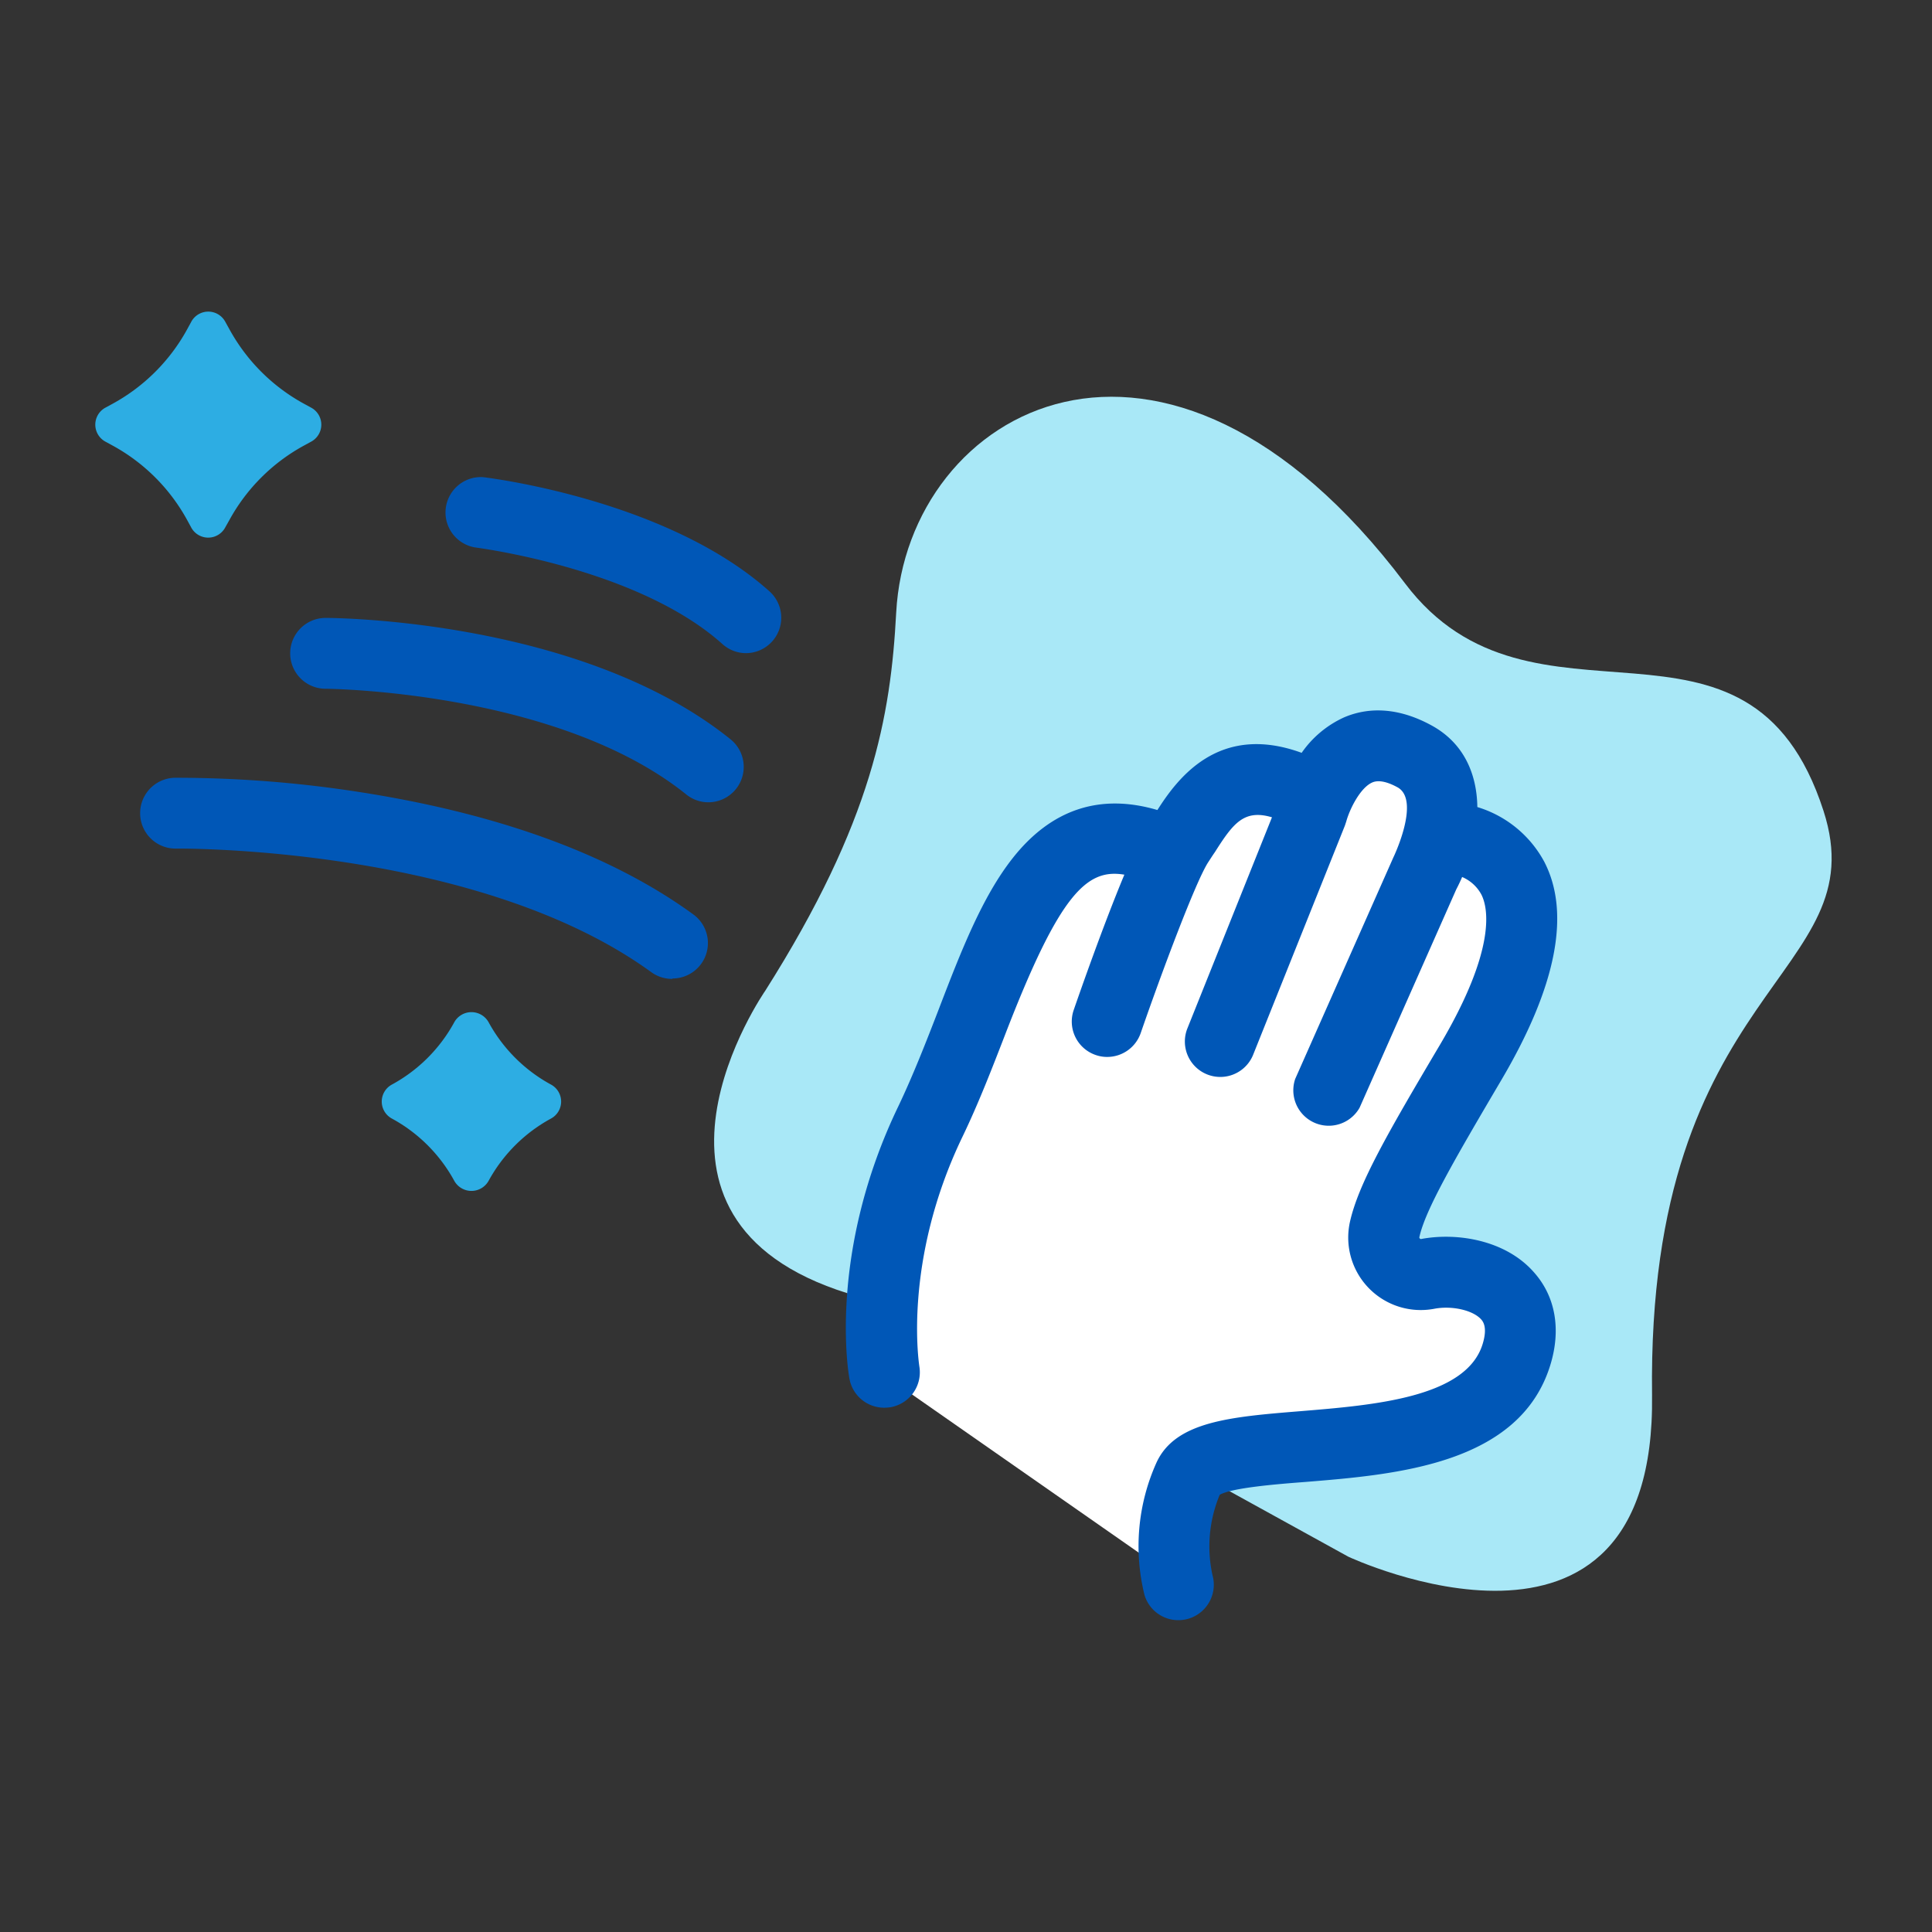 <svg id="Layer_1" data-name="Layer 1" xmlns="http://www.w3.org/2000/svg" viewBox="0 0 300 300"><rect x="0" y="0" width="300" height="300" fill="#333333" stroke="none"/><defs><style>.cls-1{fill:#2dade3;}.cls-2{fill:#0057b7;}.cls-3{fill:#a9e8f7;}.cls-4{fill:#fff;}</style></defs><path class="cls-1" d="M35,50l.61,1.1A29.08,29.08,0,0,0,47.16,62.67l1.1.6a3,3,0,0,1,0,5.34l-1.1.6A29.06,29.06,0,0,0,35.62,80.75L35,81.85a3,3,0,0,1-5.34,0l-.6-1.1A29.06,29.06,0,0,0,17.53,69.21l-1.1-.6a3,3,0,0,1,0-5.34l1.1-.6A29.08,29.08,0,0,0,29.07,51.12l.6-1.1A3,3,0,0,1,35,50Z"/><path class="cls-1" d="M75.88,158.75h0a24.16,24.16,0,0,0,9.62,9.63h0a3,3,0,0,1,0,5.34h0a24.2,24.2,0,0,0-9.62,9.62h0a3.05,3.05,0,0,1-5.35,0h0a24.2,24.2,0,0,0-9.62-9.62h0a3,3,0,0,1,0-5.34h0a24.16,24.16,0,0,0,9.62-9.63h0A3.05,3.05,0,0,1,75.88,158.75Z"/><path class="cls-2" d="M104.42,152a5.48,5.48,0,0,1-3.23-1c-27-19.66-73.35-19.24-73.81-19.23H27.3a5.5,5.5,0,0,1-.08-11A185.91,185.91,0,0,1,55.9,123c21.69,3.38,39.1,9.77,51.77,19a5.5,5.5,0,0,1-3.25,9.94Z"/><path class="cls-2" d="M110,124.58a5.46,5.46,0,0,1-3.44-1.22c-20-16.08-55.65-16.41-56-16.41a5.5,5.5,0,0,1,0-11h0c1.62,0,39.85.31,62.88,18.85a5.5,5.5,0,0,1-3.46,9.78Z"/><path class="cls-2" d="M115.86,101.42a5.48,5.48,0,0,1-3.67-1.4C99,88.17,74,85.05,73.74,85A5.5,5.5,0,0,1,75,74.09c1.16.14,28.66,3.54,44.49,17.74a5.5,5.5,0,0,1-3.67,9.59Z"/><path class="cls-3" d="M186,228.84l23.36,12.88s47.78,22.45,47.17-25.07c-.84-64.09,34.95-64.92,26.63-90.72-11.64-36.08-45.18-9.06-65-35.36-37.36-49.53-77.31-27.06-79,4.56-.85,16-3.64,32.35-20.33,58.71,0,0-24.62,35.34,12.84,47"/><path class="cls-4" d="M134.77,211.75c.28-.93,3.61-28.93,3.61-28.93l13.32-37.75,14.88-14.31,12.58-.67,8.39-8L202,120.64l6.51-6.87,10.48.36,3.44,12.63,7.77,9.07,2.22,13.4-8.73,20.58-11.21,22.77,1.63,6.59L226.59,198l7.23,9.76-8,9.71-19.14,5.82-25,5-1.34,15.26"/><path class="cls-2" d="M220.69,192.39a.21.21,0,0,1-.22-.08.2.2,0,0,1-.07-.22c.93-4.25,5.43-12,12.69-24.32,8.6-14.56,10.85-26,6.68-34a17.58,17.58,0,0,0-10.37-8.45c-.07-5.19-2.13-10-7.19-12.72-6-3.25-10.65-2.44-13.54-1.19a16.14,16.14,0,0,0-6.55,5.49c-13-4.75-19.39,4.18-22.4,8.88-8.93-2.63-16.5-.12-22.5,7.51-4.72,6-8,14.43-11.43,23.37-1.95,5.06-4,10.3-6.28,15.09-11,22.82-7.76,41.55-7.61,42.33a5.48,5.48,0,0,0,5.4,4.51,6.45,6.45,0,0,0,1-.08,5.51,5.51,0,0,0,4.45-6.37c0-.16-2.65-16.19,6.7-35.62,2.5-5.19,4.6-10.63,6.64-15.9,8.47-21.95,12.69-25.78,18.5-24.8-3.28,7.86-6.92,18.28-7.86,21a5.49,5.49,0,0,0,3.41,7,5.3,5.3,0,0,0,1.79.3,5.51,5.51,0,0,0,5.2-3.71c3.21-9.29,8.59-23.69,10.51-26.57.31-.47.64-1,1-1.51,2.84-4.48,4.52-6.71,8.87-5.42l-13.16,32.85a5.5,5.5,0,0,0,10.21,4.09l14.27-35.64.21-.63c.55-2,2.21-5.3,4.07-6.09.93-.39,2.24-.14,3.89.76,3.63,2-.6,10.82-.64,10.89l-15.24,34.39A5.5,5.5,0,0,0,211.12,172l15-33.88c.33-.63.64-1.28.92-1.94a6.12,6.12,0,0,1,3,2.75c1,2,2.41,8.31-6.43,23.28-8.29,14-12.68,21.64-14,27.56a11.26,11.26,0,0,0,13.08,13.46c2.75-.53,6,.21,7.29,1.63.26.29,1.06,1.19.24,3.85-2.56,8.31-16.84,9.48-28.32,10.42-10.84.88-19.4,1.58-22.33,8a31.57,31.57,0,0,0-1.85,20.55,5.48,5.48,0,0,0,5.25,3.9,5.58,5.58,0,0,0,1.55-.22,5.51,5.51,0,0,0,3.75-6.79,20.8,20.8,0,0,1,1.13-12.46c1.91-1.09,8.78-1.65,13.39-2,14-1.14,33.19-2.71,37.94-18.14,1.71-5.55.8-10.67-2.55-14.42C233.77,192.53,226.21,191.35,220.69,192.39Z"/></svg>